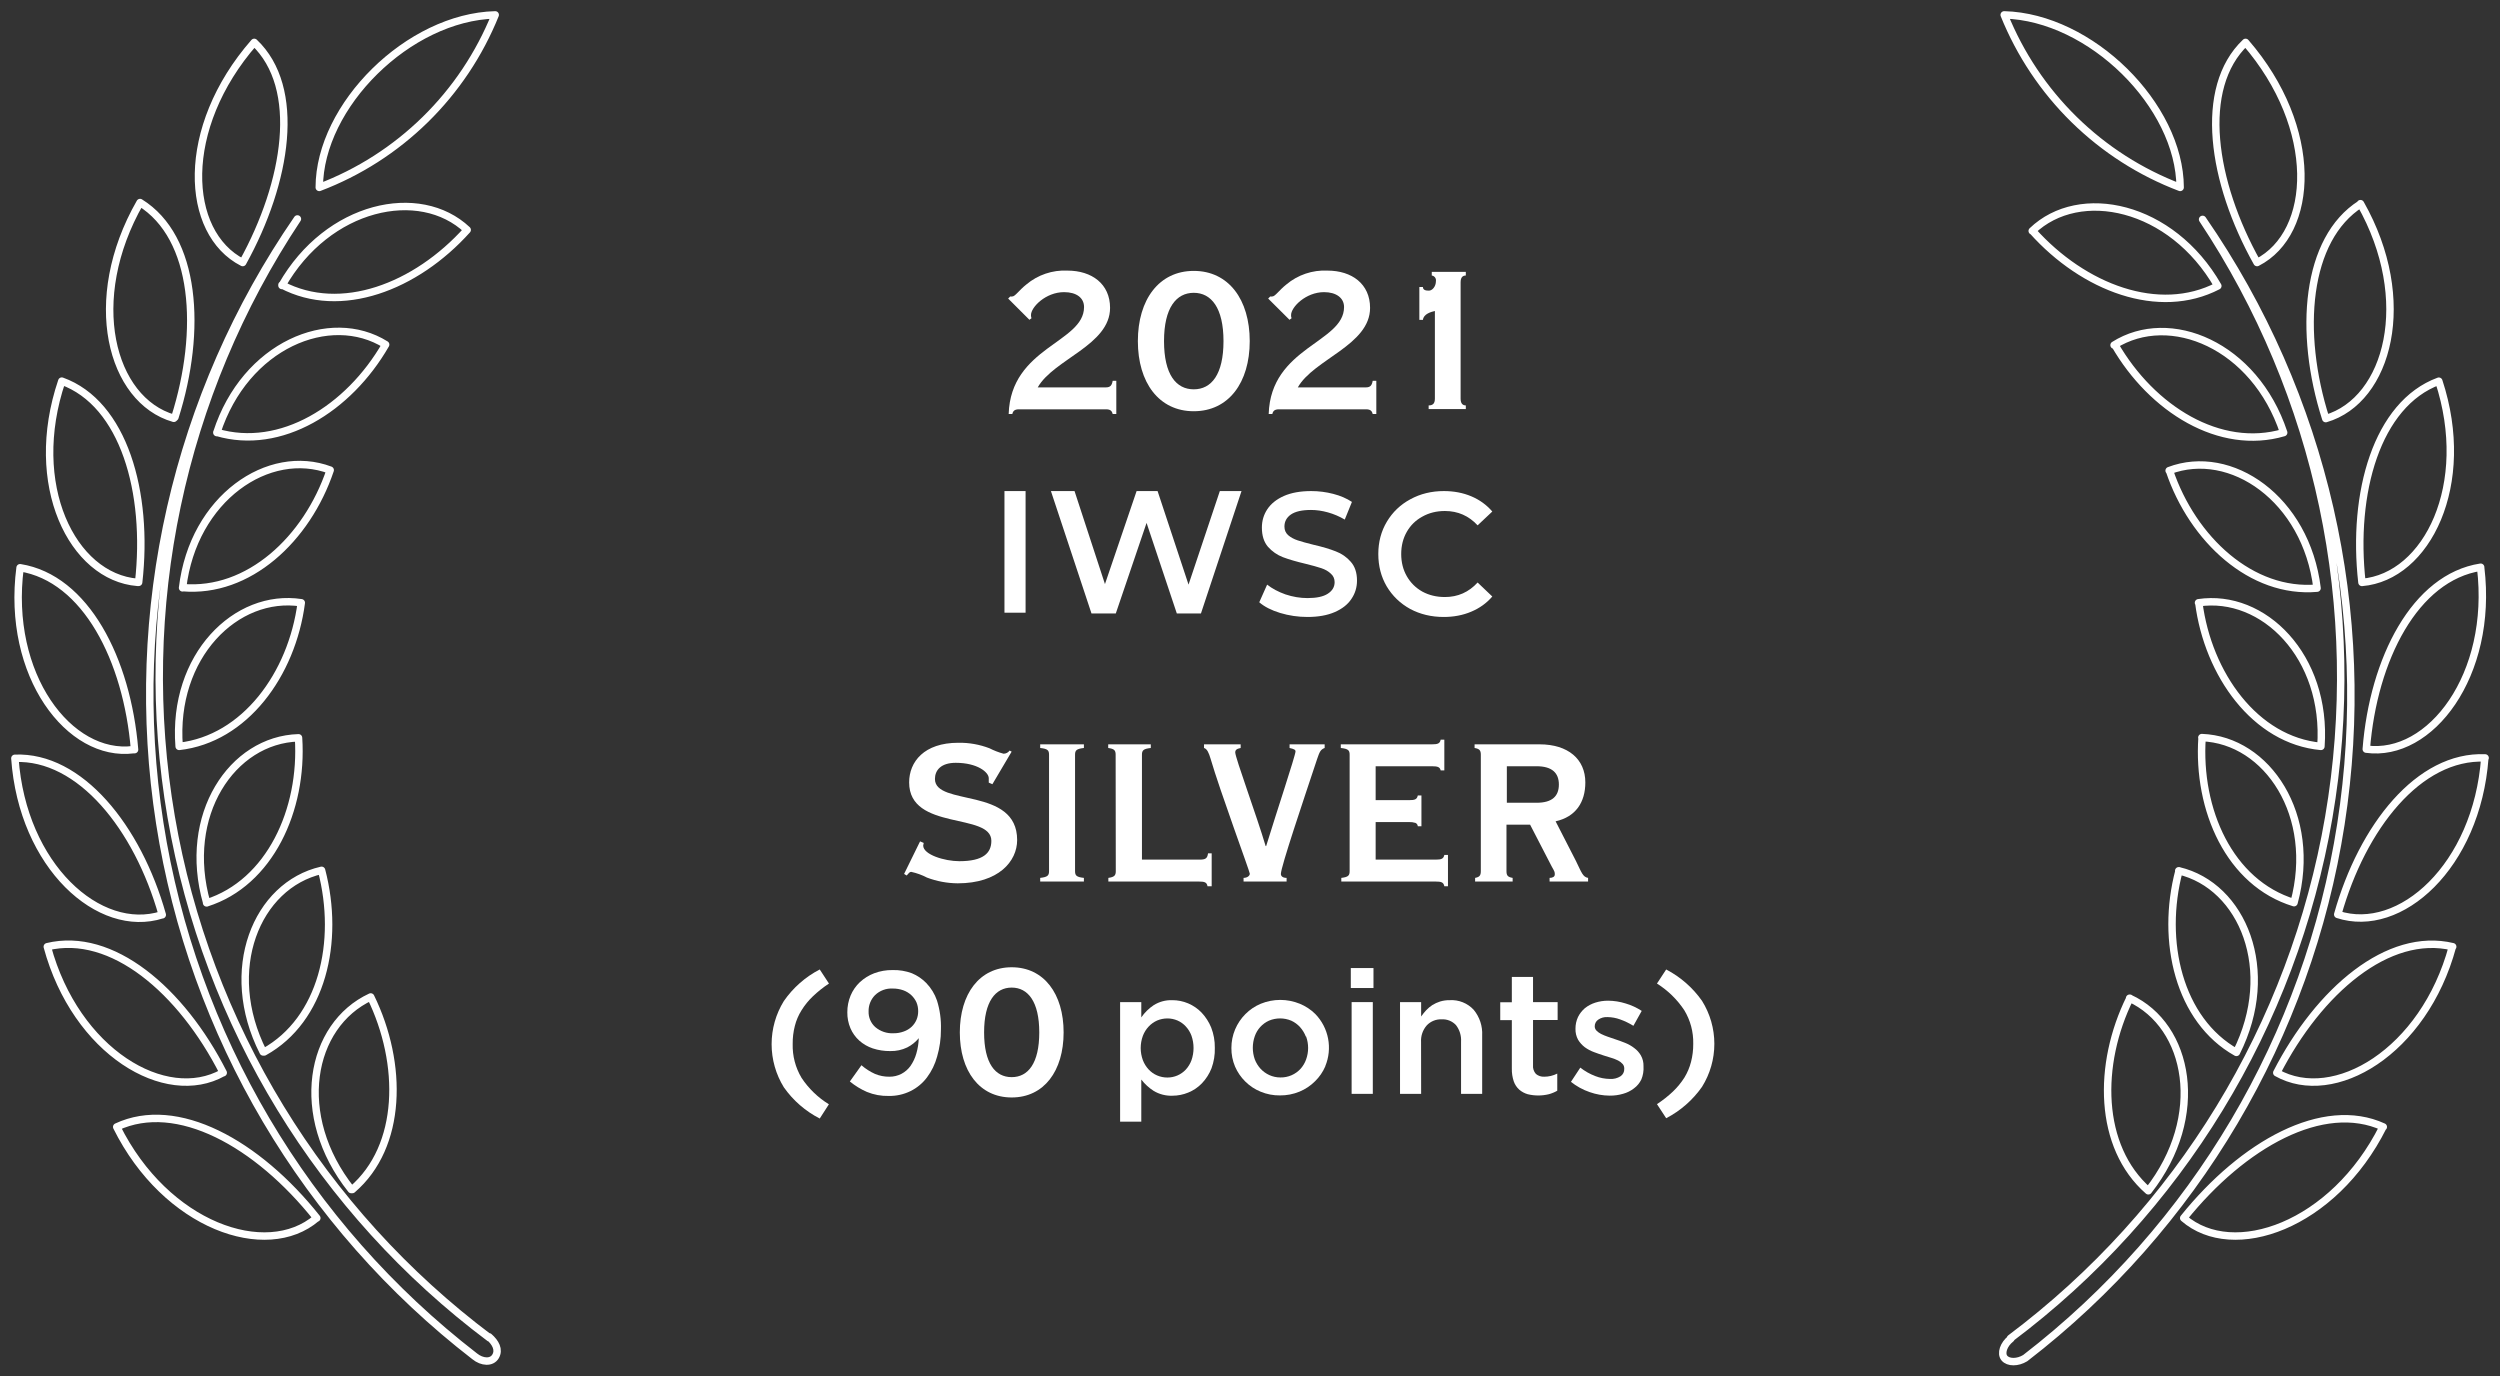 <svg width="336" height="185" viewBox="0 0 336 185" fill="none" xmlns="http://www.w3.org/2000/svg">
<rect x="0" y="0" width="336" height="185" fill="#333333" stroke="none"/>
<path d="M66.556 2C64.422 7.291 61.22 12.083 57.151 16.073C53.081 20.064 48.233 23.168 42.909 25.189C42.939 14.17 54.937 2.3 66.556 2ZM42.58 163.709C34.588 153.642 23.768 147.682 15.686 151.459C22.29 164.741 35.786 169.479 42.54 163.709H42.58ZM30.002 144.177C24.358 133.078 15.017 125.145 6.356 127.238C10.192 141.382 22.25 148.504 29.962 144.177H30.002ZM21.81 122.951C18.494 111.182 10.741 101.566 2 101.916C3.029 116.44 13.359 125.646 21.77 122.951H21.81ZM18.084 100.754C17.085 88.624 11.511 77.716 2.699 76.304C0.821 90.768 9.343 101.866 17.934 100.754H18.084ZM18.634 78.267C20.002 66.177 16.636 54.227 8.304 51.222C3.588 65.135 9.712 77.556 18.484 78.267H18.634ZM23.509 56.08C27.195 44.421 26.386 31.92 18.823 27.222C11.331 40.324 14.907 53.786 23.359 56.22L23.509 56.08ZM32.62 35.285C38.614 24.447 40.612 11.806 34.168 5.696C24.078 17.235 24.797 31.299 32.62 35.285ZM37.894 38.29C45.786 42.437 55.876 38.591 62.79 30.898C56.406 24.888 44.048 27.562 37.894 38.37V38.29ZM29.143 58.113C37.705 60.628 46.855 54.968 51.831 46.314C44.348 41.646 32.949 46.384 29.143 58.143V58.113ZM24.538 78.978C33.389 79.749 41.251 72.467 44.378 63.182C36.116 60.067 25.976 66.948 24.538 79.008V78.978ZM24.078 100.314C32.889 99.312 39.233 90.658 40.492 81.011C31.73 79.669 23.139 88.183 24.078 100.314ZM27.764 121.349C36.246 118.654 40.752 108.848 40.122 99.162C31.181 99.422 24.428 109.559 27.784 121.349H27.764ZM35.507 141.382C43.289 137.055 45.727 126.587 43.219 116.971C34.478 118.975 29.792 130.364 35.367 141.382H35.507ZM47.355 159.873C54.098 154.073 54.208 142.975 49.822 133.99C41.631 137.796 39.313 149.926 47.205 159.873H47.355ZM65.797 179.816C43.123 162.818 27.808 137.754 23.005 109.779C18.201 81.804 24.273 53.048 39.972 29.426C23.66 53.116 17.037 82.181 21.471 110.624C25.904 139.067 41.055 164.719 63.799 182.29C64.798 183.101 66.086 183.182 66.606 182.29C67.125 181.399 66.606 180.437 65.717 179.666L65.797 179.816ZM269.364 2C271.498 7.291 274.7 12.083 278.769 16.073C282.839 20.064 287.687 23.168 293.011 25.189C292.971 14.17 280.983 2.3 269.364 2ZM320.314 151.459C312.232 147.763 301.462 153.793 293.49 163.709C300.134 169.479 313.63 164.741 320.274 151.459H320.314ZM329.644 127.238C320.973 125.165 311.662 133.158 305.998 144.177C313.67 148.504 325.778 141.382 329.604 127.238H329.644ZM334 101.866C325.109 101.496 317.506 111.112 314.19 122.901C322.561 125.646 332.881 116.44 333.96 101.866H334ZM333.401 76.234C324.589 77.606 318.985 88.554 318.026 100.684C326.617 101.866 335.139 90.768 333.401 76.304V76.234ZM327.776 51.232C319.444 54.307 316.088 66.257 317.446 78.277C326.208 77.526 332.332 65.105 327.776 51.232ZM317.267 27.412C309.884 32.11 308.855 44.611 312.581 56.26C321.003 53.786 324.589 40.324 317.247 27.372L317.267 27.412ZM301.802 5.696C295.348 11.836 297.306 24.487 303.35 35.285C311.123 31.299 311.792 17.235 301.802 5.696ZM273.18 31.038C280.034 38.691 290.164 42.538 298.076 38.431C291.862 27.593 279.504 24.928 273.13 31.038H273.18ZM284.239 46.344C289.235 54.998 298.375 60.658 306.927 58.143C303.021 46.384 291.622 41.646 284.13 46.384L284.239 46.344ZM291.572 63.252C294.709 72.537 302.641 79.82 311.412 79.048C309.944 67.028 299.794 60.107 291.532 63.252H291.572ZM295.518 81.011C296.767 90.658 303.121 99.502 311.932 100.314C312.781 88.224 304.19 79.709 295.478 81.011H295.518ZM295.958 99.132C295.298 108.858 299.654 118.664 308.316 121.319C311.492 109.599 304.739 99.462 295.928 99.132H295.958ZM292.861 117.031C290.353 126.497 292.861 137.115 300.573 141.442C306.108 130.424 301.422 119.065 292.821 117.031H292.861ZM286.257 134.16C281.872 143.035 281.982 154.133 288.735 160.043C296.587 150.026 294.259 137.856 286.217 134.16H286.257ZM270.273 179.906C269.274 180.687 268.875 181.909 269.394 182.53C269.914 183.152 271.162 183.162 272.191 182.53C294.99 164.959 310.18 139.272 314.617 110.785C319.054 82.297 312.398 53.19 296.028 29.486C311.722 53.109 317.791 81.865 312.988 109.838C308.185 137.811 292.873 162.875 270.203 179.876L270.273 179.906Z" stroke="white" stroke-miterlimit="10" stroke-linejoin="round"/>
<path d="M166.859 66L161.407 82.45H158.164L154.099 70.277L149.963 82.45H146.696L141.244 66H144.417L148.506 78.502L152.759 66H155.579L159.739 78.573L163.945 66H166.859Z" fill="white"/>
<path d="M194.033 82.92C192.372 82.92 190.868 82.56 189.521 81.839C188.189 81.103 187.14 80.092 186.372 78.808C185.62 77.523 185.244 76.074 185.244 74.46C185.244 72.846 185.628 71.397 186.396 70.112C187.163 68.828 188.213 67.825 189.545 67.105C190.892 66.368 192.396 66 194.057 66C195.404 66 196.634 66.235 197.746 66.705C198.858 67.175 199.798 67.856 200.566 68.749L198.592 70.606C197.401 69.321 195.937 68.679 194.198 68.679C193.07 68.679 192.059 68.93 191.166 69.431C190.273 69.917 189.576 70.598 189.075 71.475C188.573 72.353 188.323 73.348 188.323 74.46C188.323 75.572 188.573 76.567 189.075 77.445C189.576 78.322 190.273 79.011 191.166 79.513C192.059 79.998 193.07 80.241 194.198 80.241C195.937 80.241 197.401 79.591 198.592 78.29L200.566 80.171C199.798 81.064 198.851 81.745 197.723 82.215C196.61 82.685 195.38 82.92 194.033 82.92Z" fill="white"/>
<path d="M175.73 82.92C174.461 82.92 173.231 82.74 172.041 82.379C170.866 82.019 169.933 81.541 169.244 80.946L170.302 78.573C170.975 79.105 171.798 79.544 172.769 79.888C173.756 80.218 174.743 80.382 175.73 80.382C176.952 80.382 177.861 80.186 178.456 79.794C179.067 79.403 179.373 78.886 179.373 78.243C179.373 77.773 179.2 77.39 178.856 77.092C178.527 76.779 178.104 76.536 177.587 76.364C177.07 76.191 176.365 75.995 175.472 75.776C174.218 75.478 173.2 75.181 172.417 74.883C171.649 74.585 170.983 74.123 170.419 73.496C169.871 72.854 169.597 71.993 169.597 70.912C169.597 70.003 169.839 69.18 170.325 68.444C170.826 67.692 171.571 67.097 172.558 66.658C173.56 66.219 174.782 66 176.224 66C177.226 66 178.213 66.125 179.185 66.376C180.156 66.627 180.994 66.987 181.699 67.457L180.736 69.831C180.015 69.407 179.263 69.086 178.48 68.867C177.696 68.648 176.936 68.538 176.2 68.538C174.994 68.538 174.093 68.742 173.498 69.149C172.918 69.556 172.628 70.097 172.628 70.77C172.628 71.24 172.793 71.624 173.122 71.922C173.466 72.22 173.897 72.455 174.414 72.627C174.931 72.799 175.636 72.995 176.529 73.215C177.751 73.496 178.754 73.794 179.537 74.108C180.32 74.405 180.986 74.867 181.535 75.494C182.099 76.121 182.381 76.967 182.381 78.032C182.381 78.941 182.13 79.763 181.629 80.499C181.143 81.236 180.399 81.823 179.396 82.262C178.393 82.701 177.171 82.92 175.73 82.92Z" fill="white"/>
<path d="M137.838 66V82.347H135V66H137.838Z" fill="white"/>
<path d="M123.658 113.08L124.147 113.29C124.113 113.404 124.089 113.522 124.078 113.641C124.078 114.863 126.945 115.744 128.933 115.744C132.15 115.744 133.238 114.652 133.238 113.01C133.238 109.153 122.189 111.718 122.189 105.157C122.189 102.392 124.187 99.828 128.793 99.828C130.226 99.803 131.65 100.054 132.989 100.569C133.592 100.876 134.224 101.121 134.877 101.3C135.035 101.299 135.191 101.261 135.332 101.188C135.473 101.115 135.594 101.009 135.686 100.879L135.966 101.02L133.378 105.397L132.889 105.187C132.889 105.086 132.889 104.806 132.889 104.596C132.889 103.784 131.35 102.522 128.453 102.522C126.455 102.522 125.656 103.524 125.656 104.696C125.656 108.412 136.705 105.697 136.705 112.899C136.705 115.774 134.187 118.719 128.713 118.719C127.303 118.707 125.906 118.446 124.587 117.948C123.915 117.597 123.2 117.337 122.459 117.177C122.249 117.177 122.109 117.387 121.86 117.667L121.51 117.457L123.658 113.08Z" fill="white"/>
<path d="M139.802 118.479V117.988C140.801 117.878 140.991 117.667 140.991 117.076V101.44C140.991 100.849 140.821 100.639 139.802 100.529V100.038H145.676V100.529C144.677 100.639 144.487 100.849 144.487 101.44V117.076C144.487 117.667 144.667 117.878 145.676 117.988V118.479H139.802Z" fill="white"/>
<path d="M149.942 101.44C149.942 100.849 149.762 100.639 148.943 100.529V100.038H154.667V100.529C153.668 100.639 153.478 100.849 153.478 101.44V115.534H161.171C161.98 115.534 162.26 115.424 162.36 114.692H162.849V119.11H162.29C162.19 118.579 161.91 118.479 161.101 118.479H148.963V117.988C149.762 117.878 149.962 117.667 149.962 117.076L149.942 101.44Z" fill="white"/>
<path d="M167.135 118.479V117.988C167.624 117.988 167.974 117.708 167.974 117.427C167.974 117.147 163.978 106.349 162.689 101.931C162.479 101.23 162.24 100.639 161.82 100.529V100.038H166.745V100.529C166.186 100.639 166.016 100.809 166.016 101.13C166.016 101.831 168.913 109.684 170.102 113.711H170.172C171.501 109.364 174.118 101.511 174.118 100.99C174.118 100.779 173.948 100.669 173.319 100.529V100.038H178.034V100.529C177.445 100.739 177.335 101.13 177.035 101.971C175.147 107.651 172.15 116.516 172.15 117.457C172.15 117.778 172.43 117.988 172.919 117.988V118.479H167.135Z" fill="white"/>
<path d="M184.887 115.534H192.929C193.728 115.534 194.008 115.424 194.118 114.903H194.607V119.11H194.118C194.008 118.579 193.728 118.479 192.929 118.479H180.272V117.988C181.211 117.878 181.391 117.667 181.391 117.076V101.44C181.391 100.849 181.211 100.639 180.202 100.529V100.038H192.44C193.239 100.038 193.519 99.938 193.628 99.407H194.118V103.544H193.628C193.519 103.093 193.239 102.983 192.44 102.983H184.887V107.541H189.363C190.162 107.541 190.442 107.44 190.552 106.909H191.041V111.046H190.552C190.546 110.949 190.513 110.855 190.456 110.775C190.4 110.695 190.322 110.633 190.232 110.596C189.95 110.51 189.657 110.473 189.363 110.485H184.887V115.534Z" fill="white"/>
<path d="M198.254 118.479V117.988C198.843 117.878 199.023 117.667 199.023 117.076V101.44C199.023 100.849 198.843 100.639 198.184 100.529V100.038H206.915C210.761 100.038 213.069 102.041 213.069 105.157C213.069 107.821 211.78 109.784 209.073 110.385L211.8 115.704C212.57 117.287 212.739 117.878 213.439 117.988V118.479H208.264V117.988C208.653 117.988 208.963 117.848 208.963 117.527C208.963 117.207 208.963 117.177 208.544 116.445L205.646 110.836H202.47V117.076C202.47 117.667 202.639 117.878 203.299 117.988V118.479H198.254ZM202.52 107.891H206.516C208.643 107.891 209.513 106.98 209.513 105.437C209.513 103.895 208.604 102.983 206.516 102.983H202.52V107.891Z" fill="white"/>
<path d="M109.245 133.912C108.66 134.468 108.15 135.098 107.726 135.785C107.317 136.434 107.013 137.144 106.826 137.889C106.624 138.68 106.527 139.495 106.537 140.313C106.495 141.911 106.907 143.488 107.726 144.86C108.678 146.3 109.933 147.513 111.403 148.416L110.174 150.329C108.249 149.345 106.592 147.904 105.348 146.132C104.274 144.391 103.705 142.385 103.705 140.338C103.705 138.291 104.274 136.284 105.348 134.543C106.586 132.754 108.243 131.295 110.174 130.296L111.413 132.189C110.64 132.697 109.914 133.274 109.245 133.912V133.912Z" fill="white"/>
<path d="M125.951 141.995C125.677 143.012 125.213 143.968 124.582 144.81C124 145.586 123.243 146.214 122.374 146.643C121.464 147.09 120.46 147.313 119.446 147.294C118.44 147.32 117.44 147.135 116.509 146.753C115.685 146.394 114.915 145.922 114.221 145.351L115.779 143.167C116.322 143.641 116.932 144.032 117.588 144.329C118.198 144.586 118.854 144.715 119.516 144.71C120.09 144.719 120.656 144.585 121.165 144.319C121.645 144.065 122.059 143.701 122.374 143.258C122.722 142.753 122.986 142.195 123.154 141.605C123.35 140.93 123.461 140.234 123.483 139.531C123.057 140.047 122.53 140.469 121.935 140.773C121.224 141.115 120.444 141.283 119.656 141.264C118.856 141.275 118.059 141.153 117.298 140.904C116.627 140.681 116.008 140.323 115.48 139.852C114.973 139.392 114.57 138.829 114.3 138.199C114.013 137.522 113.87 136.792 113.881 136.055C113.875 135.282 114.024 134.516 114.32 133.802C114.607 133.12 115.032 132.506 115.569 131.999C116.128 131.483 116.779 131.079 117.488 130.807C118.28 130.51 119.12 130.364 119.966 130.376C120.852 130.351 121.734 130.497 122.564 130.807C123.283 131.109 123.936 131.551 124.483 132.109C125.133 132.78 125.628 133.588 125.931 134.473C126.325 135.733 126.504 137.05 126.461 138.369C126.465 139.596 126.294 140.817 125.951 141.995ZM123.164 134.693C122.996 134.335 122.762 134.012 122.474 133.742C122.16 133.456 121.794 133.235 121.395 133.091C120.945 132.934 120.472 132.856 119.996 132.86C119.556 132.834 119.116 132.9 118.704 133.053C118.291 133.207 117.914 133.445 117.598 133.752C117.317 134.038 117.096 134.378 116.949 134.751C116.801 135.125 116.73 135.524 116.739 135.925C116.724 136.325 116.798 136.722 116.956 137.089C117.113 137.456 117.349 137.784 117.648 138.049C118.327 138.622 119.199 138.916 120.086 138.87C120.56 138.878 121.031 138.796 121.475 138.63C121.869 138.492 122.229 138.274 122.534 137.989C122.811 137.721 123.032 137.401 123.184 137.047C123.333 136.682 123.408 136.29 123.403 135.895C123.407 135.482 123.325 135.073 123.164 134.693V134.693Z" fill="white"/>
<path d="M162.823 143.588C162.528 144.332 162.094 145.012 161.544 145.591C161.023 146.135 160.393 146.562 159.695 146.843C159.02 147.121 158.297 147.264 157.567 147.264C156.682 147.296 155.807 147.07 155.049 146.613C154.413 146.205 153.851 145.69 153.39 145.091V150.75H150.542V134.683H153.39V136.737C153.837 136.088 154.403 135.53 155.059 135.094C155.803 134.628 156.669 134.395 157.547 134.423C158.283 134.42 159.012 134.567 159.691 134.854C160.369 135.142 160.982 135.564 161.494 136.096C162.043 136.678 162.48 137.357 162.783 138.099C163.12 138.97 163.287 139.899 163.272 140.833C163.3 141.772 163.147 142.707 162.823 143.588V143.588ZM160.135 139.201C159.965 138.741 159.707 138.319 159.375 137.959C159.063 137.615 158.681 137.342 158.256 137.157C157.827 136.972 157.364 136.877 156.897 136.877C156.424 136.879 155.955 136.974 155.518 137.157C155.088 137.348 154.701 137.624 154.379 137.969C154.04 138.331 153.775 138.756 153.6 139.221C153.214 140.275 153.214 141.432 153.6 142.486C153.778 142.95 154.042 143.375 154.379 143.738C154.698 144.083 155.086 144.356 155.518 144.54C155.954 144.727 156.423 144.823 156.897 144.82C157.362 144.822 157.821 144.728 158.248 144.543C158.674 144.359 159.058 144.088 159.375 143.748C159.707 143.384 159.965 142.959 160.135 142.496C160.505 141.429 160.505 140.268 160.135 139.201Z" fill="white"/>
<path d="M178.12 143.318C177.796 144.07 177.328 144.75 176.742 145.321C176.147 145.918 175.441 146.391 174.663 146.713C173.827 147.059 172.93 147.233 172.025 147.224C171.134 147.235 170.25 147.065 169.427 146.723C168.654 146.408 167.951 145.942 167.359 145.351C166.779 144.777 166.314 144.097 165.99 143.348C165.658 142.559 165.492 141.71 165.5 140.854C165.497 139.994 165.667 139.142 166 138.349C166.324 137.583 166.792 136.886 167.379 136.296C167.97 135.699 168.673 135.226 169.447 134.904C171.129 134.216 173.012 134.216 174.693 134.904C175.468 135.221 176.174 135.687 176.771 136.276C177.656 137.184 178.255 138.333 178.494 139.579C178.734 140.825 178.604 142.115 178.12 143.288V143.318ZM175.502 139.311C175.32 138.844 175.056 138.413 174.723 138.039C174.392 137.675 173.991 137.382 173.544 137.177C173.069 136.978 172.56 136.875 172.045 136.875C171.531 136.875 171.021 136.978 170.546 137.177C170.102 137.379 169.703 137.67 169.375 138.031C169.047 138.393 168.796 138.818 168.638 139.281C168.291 140.28 168.291 141.367 168.638 142.366C168.816 142.835 169.08 143.267 169.417 143.638C169.75 143.997 170.151 144.287 170.596 144.49C171.067 144.704 171.578 144.813 172.095 144.81C172.604 144.818 173.108 144.718 173.575 144.516C174.042 144.314 174.46 144.015 174.803 143.638C175.129 143.273 175.38 142.848 175.542 142.386C175.902 141.393 175.902 140.304 175.542 139.311H175.502Z" fill="white"/>
<path d="M181.548 132.79V130.106H184.595V132.79H181.548ZM181.658 147.014V134.683H184.505V147.014H181.658Z" fill="white"/>
<path d="M191.001 147.014H188.163V134.683H191.001V136.616C191.205 136.324 191.428 136.047 191.67 135.785C191.919 135.52 192.197 135.285 192.499 135.084C192.827 134.88 193.18 134.718 193.549 134.603C193.966 134.477 194.401 134.417 194.838 134.423C195.437 134.386 196.038 134.482 196.596 134.706C197.154 134.929 197.656 135.274 198.065 135.715C198.864 136.683 199.27 137.916 199.204 139.171V147.014H196.366V140.002C196.417 139.203 196.175 138.412 195.687 137.778C195.443 137.514 195.143 137.306 194.81 137.171C194.476 137.036 194.117 136.977 193.758 136.997C193.387 136.982 193.016 137.046 192.672 137.186C192.327 137.326 192.016 137.538 191.76 137.808C191.218 138.425 190.942 139.232 190.991 140.052L191.001 147.014Z" fill="white"/>
<path d="M206.039 143.157C206.018 143.371 206.042 143.586 206.109 143.789C206.176 143.993 206.285 144.18 206.428 144.339C206.742 144.599 207.141 144.732 207.547 144.71C208.155 144.71 208.754 144.566 209.296 144.289V146.593C208.939 146.799 208.556 146.957 208.157 147.064C207.228 147.29 206.258 147.29 205.329 147.064C204.91 146.946 204.521 146.737 204.19 146.453C203.854 146.151 203.6 145.768 203.451 145.341C203.264 144.786 203.176 144.203 203.191 143.618V137.107H201.632V134.703H203.191V131.298H206.039V134.683H209.346V137.087H206.039V143.157Z" fill="white"/>
<path d="M220.597 145.081C220.367 145.557 220.024 145.97 219.598 146.283C219.166 146.615 218.674 146.86 218.149 147.004C217.565 147.176 216.959 147.26 216.351 147.254C215.435 147.247 214.527 147.088 213.663 146.783C212.747 146.471 211.892 146.004 211.135 145.401L212.394 143.488C212.999 143.964 213.673 144.345 214.392 144.62C215.029 144.871 215.706 145.003 216.391 145.01C216.886 145.041 217.379 144.915 217.799 144.65C217.962 144.541 218.094 144.391 218.181 144.215C218.269 144.04 218.31 143.844 218.299 143.648V143.598C218.304 143.377 218.226 143.162 218.079 142.997C217.909 142.808 217.706 142.652 217.48 142.536C217.194 142.395 216.896 142.277 216.59 142.186L215.591 141.875C215.141 141.735 214.692 141.575 214.232 141.404C213.791 141.243 213.374 141.02 212.993 140.743C212.634 140.469 212.329 140.129 212.094 139.742C211.847 139.288 211.727 138.776 211.744 138.259V138.259C211.739 137.716 211.856 137.179 212.084 136.687C212.309 136.23 212.626 135.824 213.013 135.495C213.43 135.164 213.905 134.913 214.412 134.753C214.968 134.579 215.548 134.491 216.131 134.493C216.927 134.5 217.719 134.625 218.479 134.864C219.247 135.089 219.977 135.427 220.647 135.865L219.528 137.869C218.964 137.519 218.364 137.23 217.739 137.007C217.201 136.811 216.634 136.706 216.061 136.697C215.61 136.666 215.163 136.79 214.792 137.047C214.648 137.146 214.53 137.279 214.45 137.435C214.37 137.591 214.329 137.764 214.332 137.939V137.939C214.331 138.152 214.413 138.357 214.562 138.51C214.742 138.693 214.951 138.846 215.181 138.96C215.47 139.102 215.767 139.226 216.071 139.331C216.401 139.451 216.75 139.561 217.07 139.672C217.39 139.782 217.969 139.972 218.419 140.162C218.856 140.334 219.266 140.567 219.638 140.854C220.004 141.121 220.31 141.462 220.537 141.855C220.78 142.289 220.901 142.78 220.887 143.278V143.328C220.926 143.927 220.827 144.526 220.597 145.081V145.081Z" fill="white"/>
<path d="M223.935 130.296C225.853 131.296 227.504 132.742 228.751 134.513C229.834 136.245 230.409 138.248 230.409 140.293C230.409 142.337 229.834 144.34 228.751 146.072C227.507 147.846 225.855 149.292 223.935 150.289L222.696 148.396C223.464 147.894 224.186 147.324 224.854 146.693C225.436 146.136 225.949 145.51 226.383 144.83C226.781 144.177 227.081 143.468 227.272 142.727C227.477 141.932 227.578 141.114 227.572 140.293C227.609 138.699 227.189 137.127 226.363 135.765C225.407 134.326 224.157 133.107 222.696 132.189L223.935 130.296Z" fill="white"/>
<path d="M135.496 40.125L135.776 39.845C135.868 39.865 135.964 39.865 136.056 39.845C136.435 39.845 136.965 39.003 137.944 38.232C139.483 36.938 141.452 36.273 143.458 36.369C146.745 36.369 149.193 38.162 149.193 41.377C149.193 46.386 141.61 48.279 139.472 52.065H148.633C149.233 52.065 149.442 51.785 149.542 51.184H150.032V55.641H149.542C149.442 55.22 149.233 55.01 148.633 55.01H136.965C136.365 55.01 136.156 55.22 136.056 55.641H135.566C135.846 46.626 145.696 46.075 145.696 41.267C145.696 40.045 144.697 39.264 143.009 39.264C140.561 39.264 138.563 41.267 138.563 42.349C138.562 42.492 138.586 42.635 138.633 42.77L138.353 42.98L135.496 40.125Z" fill="white"/>
<path d="M160.442 36.409C165.127 36.409 167.964 40.265 167.964 45.845C167.964 51.424 165.127 55.27 160.442 55.27C155.756 55.27 152.929 51.414 152.929 45.845C152.929 40.275 155.766 36.409 160.442 36.409ZM160.442 52.325C162.819 52.325 164.438 50.322 164.438 45.845C164.438 41.367 162.789 39.354 160.442 39.354C158.094 39.354 156.445 41.357 156.445 45.845C156.445 50.332 158.064 52.325 160.442 52.325Z" fill="white"/>
<path d="M170.442 40.125L170.721 39.845C170.814 39.865 170.909 39.865 171.001 39.845C171.381 39.845 171.91 39.003 172.889 38.232C174.429 36.938 176.397 36.273 178.404 36.369C181.69 36.369 184.138 38.162 184.138 41.377C184.138 46.386 176.556 48.279 174.428 52.065H183.579C184.178 52.065 184.388 51.785 184.488 51.184H184.977V55.641H184.488C184.388 55.22 184.178 55.01 183.579 55.01H171.91C171.311 55.01 171.101 55.22 171.001 55.641H170.512C170.791 46.626 180.641 46.075 180.641 41.267C180.641 40.045 179.593 39.264 177.954 39.264C175.507 39.264 173.519 41.267 173.519 42.349C173.511 42.492 173.535 42.636 173.588 42.77L173.309 42.98L170.442 40.125Z" fill="white"/>
<path d="M197.005 36.539V37.03C196.586 37.03 196.306 37.28 196.306 37.941V53.577C196.306 54.238 196.586 54.489 197.005 54.489V54.98H192.01V54.489C192.57 54.489 192.849 54.238 192.849 53.577V41.798C192.36 41.908 191.321 42.188 191.241 42.99H190.761V38.572H191.241C191.241 38.993 191.631 39.063 192.05 39.063C192.47 39.063 192.989 38.542 192.989 37.771C193.002 37.685 192.997 37.598 192.976 37.514C192.955 37.43 192.917 37.352 192.865 37.282C192.813 37.214 192.747 37.156 192.673 37.112C192.598 37.069 192.515 37.041 192.43 37.03V36.539H197.005Z" fill="white"/>
<path d="M135.97 130C140.317 130 142.95 133.578 142.95 138.755C142.95 143.931 140.317 147.5 135.97 147.5C131.623 147.5 129 143.922 129 138.755C129 133.587 131.632 130 135.97 130ZM135.97 144.768C138.176 144.768 139.678 142.909 139.678 138.755C139.678 134.6 138.148 132.732 135.97 132.732C133.792 132.732 132.263 134.591 132.263 138.755C132.263 142.918 133.764 144.768 135.97 144.768Z" fill="white"/>
</svg>
